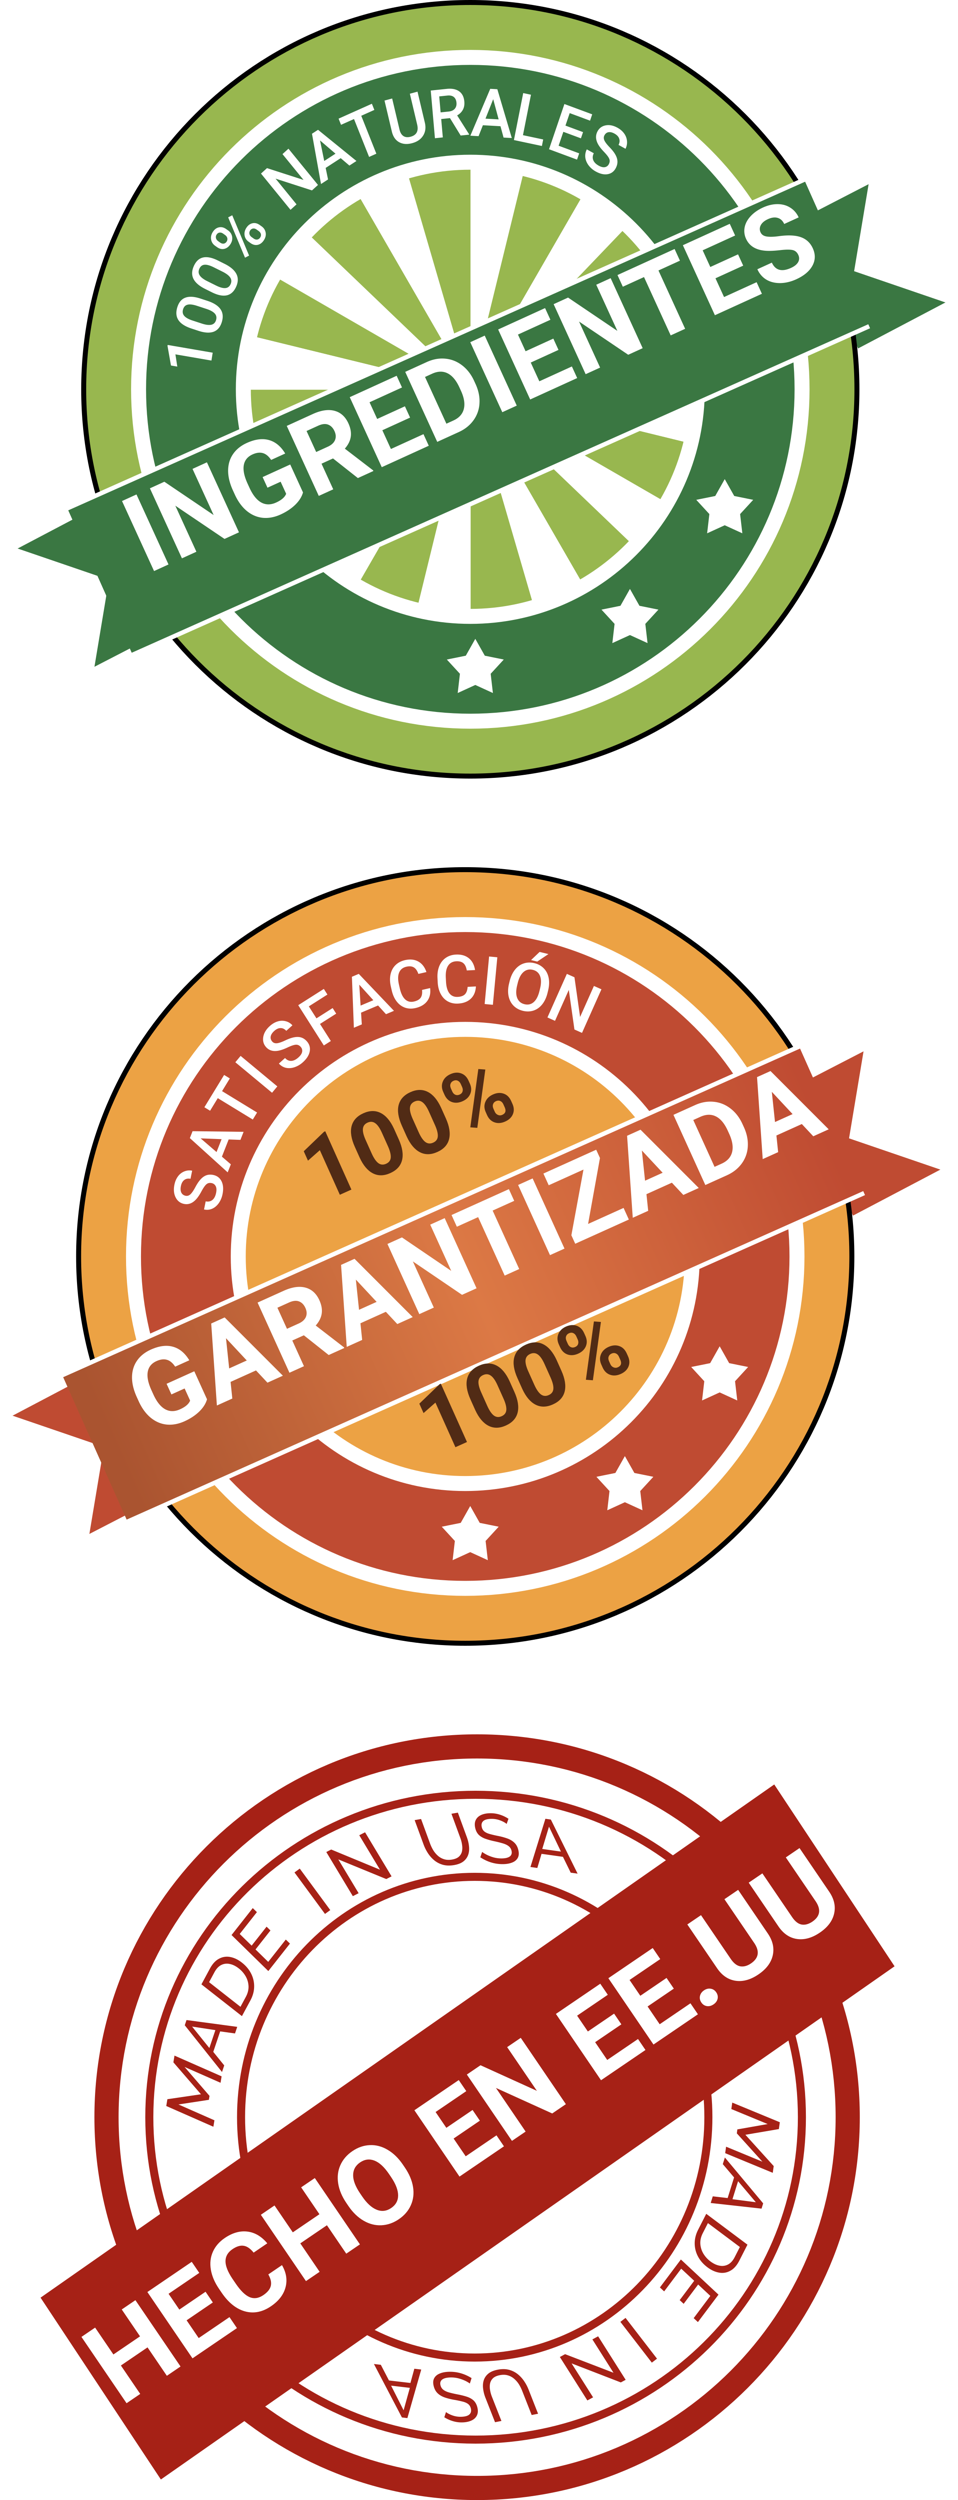 <svg xmlns="http://www.w3.org/2000/svg" width="189" height="493" fill="none" viewBox="0 0 189 493"><path fill="#3A7742" d="m156.758 43.305 15.255-7.873-2.953 17.715 18.701 6.398-18.701 9.841-12.302-26.08Z"/><path fill="#fff" fill-rule="evenodd" d="m172.66 34.545-3.045 18.273L189 59.45l-20.165 10.612-12.724-26.975 16.549-8.542Zm-15.254 8.98 11.88 25.187 17.235-9.07-18.014-6.163 2.859-17.159-13.96 7.206Z" clip-rule="evenodd"/><path fill="#3A7742" d="m33.241 124.501-15.255 7.874 2.953-17.716-18.7-6.397 18.7-9.842L33.24 124.5Z"/><path fill="#fff" fill-rule="evenodd" d="m21.165 97.744 12.724 26.975-16.55 8.542 3.046-18.272L1 108.357l20.165-10.613ZM3.478 108.165l18.015 6.163-2.86 17.158 13.96-7.206-11.88-25.186-17.235 9.071Z" clip-rule="evenodd"/><path fill="#98B74F" d="M92.786 153.042c42.126 0 76.275-34.149 76.275-76.275 0-42.125-34.149-76.275-76.275-76.275-42.125 0-76.275 34.15-76.275 76.275 0 42.126 34.15 76.275 76.275 76.275Z"/><path fill="#000" fill-rule="evenodd" d="M92.786.984c-41.854 0-75.783 33.93-75.783 75.783 0 41.854 33.93 75.783 75.783 75.783 41.854 0 75.783-33.929 75.783-75.783S134.64.984 92.786.984ZM16.02 76.767C16.019 34.37 50.389 0 92.786 0c42.398 0 76.767 34.37 76.767 76.767s-34.369 76.767-76.767 76.767c-42.397 0-76.767-34.37-76.767-76.767Z" clip-rule="evenodd"/><path fill="#fff" fill-rule="evenodd" d="M92.786 33.462c-23.916 0-43.305 19.389-43.305 43.305s19.389 43.305 43.305 43.305c23.917 0 43.305-19.389 43.305-43.305s-19.388-43.304-43.305-43.304ZM25.861 76.767c0-36.962 29.963-66.925 66.925-66.925 36.962 0 66.925 29.963 66.925 66.925 0 36.962-29.963 66.925-66.925 66.925-36.962 0-66.925-29.963-66.925-66.925Z" clip-rule="evenodd"/><path fill="#3A7742" fill-rule="evenodd" d="M92.787 30.51c-25.547 0-46.257 20.71-46.257 46.258 0 25.547 20.71 46.257 46.257 46.257 25.547 0 46.257-20.71 46.257-46.257 0-25.547-20.71-46.258-46.257-46.258ZM28.814 76.768c0-35.331 28.642-63.973 63.973-63.973s63.973 28.642 63.973 63.973-28.642 63.972-63.973 63.972-63.973-28.641-63.973-63.972Z" clip-rule="evenodd"/><path fill="#fff" d="M138.238 76.8c0 3.64-.438 7.264-1.302 10.799L92.822 76.8h45.416ZM132.152 99.508a45.436 45.436 0 0 1-6.527 8.7L92.821 76.801l39.331 22.707ZM115.558 116.162a45.48 45.48 0 0 1-10.002 4.271L92.851 76.83l22.707 39.332ZM92.85 122.246c-3.639 0-7.264-.437-10.798-1.303L92.85 76.83v45.416ZM70.113 116.132a45.38 45.38 0 0 1-8.7-6.527l31.408-32.804-22.708 39.331Z"/><path fill="#fff" d="M53.52 99.538a45.419 45.419 0 0 1-4.272-10.002L92.85 76.83 53.52 99.538Z"/><path fill="#fff" d="M47.434 76.833c0-3.639.437-7.264 1.302-10.798L92.85 76.833H47.434Z"/><path fill="#fff" d="M47.434 76.833c0-3.639.437-7.264 1.302-10.798L92.85 76.833H47.434ZM53.52 54.122a45.428 45.428 0 0 1 6.527-8.7L92.85 76.829 53.52 54.122ZM70.114 37.47a45.412 45.412 0 0 1 10.002-4.27L92.823 76.8l-22.708-39.33Z"/><path fill="#fff" d="M92.822 31.387c3.638 0 7.264.437 10.798 1.302L92.822 76.802V31.387ZM115.558 37.5a45.412 45.412 0 0 1 8.7 6.527L92.851 76.83 115.558 37.5Z"/><path fill="#fff" d="M132.153 54.094a45.426 45.426 0 0 1 4.271 10.002L92.822 76.802l39.331-22.708Z"/><path fill="#fff" d="M138.238 76.8c0 3.64-.438 7.264-1.302 10.799L92.822 76.8h45.416ZM124.28 116.135l1.875 3.325 3.741.755-2.583 2.81.438 3.793-3.471-1.589-3.471 1.589.438-3.793-2.583-2.81 3.742-.755 1.874-3.325ZM93.77 125.977l1.875 3.324 3.742.756-2.584 2.81.438 3.792-3.47-1.589-3.472 1.589.439-3.792-2.584-2.81 3.742-.756 1.874-3.324ZM142.98 94.482l1.875 3.326 3.742.755-2.584 2.81.438 3.792-3.471-1.588-3.471 1.588.439-3.792-2.584-2.81 3.743-.755 1.873-3.326Z"/><g filter="url(#a)"><path fill="#fff" d="M158.428 29.19 13.17 93.947l13.224 29.664 145.258-64.757-13.224-29.664Z"/><path fill="#3A7742" d="M158.838 29.953 13.464 94.762l12.52 28.082 145.374-64.809-12.52-28.082Z"/></g><path fill="#fff" d="m33.243 111.31-2.85 1.3-6.318-13.807 2.85-1.299 6.318 13.806ZM47.142 104.973l-2.85 1.3-9.705-6.555 4.157 9.084-2.85 1.3-6.318-13.806 2.85-1.3 9.723 6.569-4.166-9.103 2.84-1.295 6.32 13.806ZM59.777 97.104c-.233.847-.74 1.655-1.52 2.424-.785.762-1.747 1.403-2.887 1.923-1.197.546-2.367.766-3.51.661-1.139-.115-2.183-.556-3.13-1.323-.943-.77-1.727-1.823-2.353-3.157l-.43-.939c-.63-1.378-.944-2.675-.942-3.89.006-1.226.324-2.303.955-3.233.635-.938 1.541-1.676 2.719-2.213 1.64-.748 3.102-.941 4.386-.579 1.28.356 2.347 1.241 3.201 2.655l-2.774 1.265c-.488-.733-1.035-1.183-1.64-1.35-.598-.17-1.277-.082-2.037.264-.97.442-1.54 1.142-1.715 2.1-.174.958.064 2.156.715 3.594l.403.882c.663 1.447 1.439 2.415 2.328 2.904.89.488 1.867.49 2.93.005 1.07-.488 1.73-1.064 1.978-1.727l-1.09-2.38-2.593 1.182-.96-2.095 5.444-2.482 2.522 5.51ZM65.7 90.403l-2.27 1.036 2.313 5.054-2.85 1.299-6.318-13.806 5.14-2.344c1.633-.745 3.06-.956 4.28-.633 1.219.323 2.132 1.148 2.74 2.475.43.942.585 1.823.463 2.643-.12.81-.508 1.592-1.167 2.343l5.574 4.278.061.132-3.059 1.395-4.906-3.872Zm-3.324-1.269 2.299-1.048c.715-.326 1.187-.759 1.415-1.298.225-.546.191-1.138-.101-1.777-.298-.65-.72-1.078-1.264-1.28-.538-.206-1.19-.134-1.956.216l-2.29 1.044 1.897 4.143ZM80.903 82.349l-5.472 2.495 1.692 3.698 6.422-2.928 1.046 2.285-9.272 4.228-6.318-13.807 9.253-4.218 1.054 2.304-6.403 2.92 1.506 3.29 5.472-2.495 1.02 2.228ZM86.263 87.137 79.945 73.33l4.256-1.94c1.216-.555 2.428-.776 3.636-.662 1.212.105 2.318.54 3.32 1.306.997.76 1.79 1.782 2.377 3.065l.291.635c.587 1.284.844 2.546.769 3.787a6.192 6.192 0 0 1-1.17 3.341c-.71.99-1.67 1.763-2.876 2.32l-4.285 1.954ZM83.85 74.335l4.217 9.217 1.378-.628c1.115-.508 1.8-1.26 2.056-2.256.257-.995.082-2.172-.525-3.53l-.334-.73c-.642-1.404-1.42-2.333-2.332-2.788-.915-.462-1.934-.437-3.055.074l-1.405.641ZM101.948 79.986l-2.85 1.3-6.319-13.807 2.85-1.3 6.319 13.807ZM110.182 69l-5.472 2.495 1.693 3.698 6.422-2.928 1.045 2.285-9.272 4.227-6.318-13.806 9.253-4.219 1.055 2.304-6.403 2.92 1.505 3.29 5.472-2.495 1.02 2.229ZM126.79 68.66l-2.85 1.299-9.705-6.555 4.157 9.084-2.85 1.3-6.318-13.807 2.85-1.3 9.724 6.57-4.166-9.103 2.84-1.295 6.318 13.806ZM134.143 51.405l-4.237 1.932 5.263 11.502-2.85 1.3-5.263-11.503-4.18 1.906-1.055-2.304 11.267-5.137 1.055 2.304ZM146.624 52.384l-5.472 2.495 1.693 3.698 6.422-2.928 1.046 2.286-9.272 4.227-6.319-13.806 9.253-4.219 1.055 2.304-6.403 2.92 1.506 3.29 5.472-2.495 1.019 2.228ZM157.499 50.28c-.245-.538-.624-.862-1.134-.973-.513-.117-1.336-.11-2.468.025-1.136.128-2.063.169-2.781.122-1.958-.131-3.266-.914-3.922-2.349a3.657 3.657 0 0 1-.285-2.277c.156-.782.551-1.516 1.186-2.202.641-.69 1.452-1.259 2.434-1.706.988-.45 1.951-.672 2.888-.664.935.002 1.764.231 2.486.69.729.454 1.282 1.095 1.661 1.924l-2.85 1.299c-.289-.632-.713-1.031-1.271-1.197-.561-.172-1.202-.093-1.924.236-.697.317-1.171.713-1.421 1.186-.253.467-.27.94-.05 1.421.205.449.602.723 1.191.82.595.096 1.393.076 2.395-.06 1.844-.252 3.302-.187 4.372.196 1.071.383 1.852 1.111 2.344 2.186.547 1.195.524 2.34-.069 3.436-.597 1.09-1.661 1.983-3.194 2.682-1.064.485-2.121.734-3.171.747-1.054.006-1.966-.223-2.738-.689-.766-.468-1.353-1.148-1.76-2.04l2.859-1.303c.697 1.523 1.958 1.87 3.782 1.038.678-.31 1.144-.686 1.4-1.131.253-.452.266-.924.04-1.417ZM41.962 69.549l-.25 1.55-7.106-1.222.372 2.414-1.247-.214-.682-3.857.032-.198 8.881 1.526ZM40.933 59.33c1.23.402 2.085.95 2.565 1.642.477.688.566 1.528.267 2.52-.294.975-.82 1.61-1.576 1.908-.76.291-1.739.248-2.937-.13l-1.481-.486c-1.23-.403-2.08-.946-2.55-1.631-.467-.69-.551-1.532-.25-2.527.297-.988.818-1.626 1.564-1.913.746-.291 1.718-.248 2.917.131l1.48.485Zm-2.053.982c-.803-.263-1.425-.34-1.867-.23-.446.108-.745.414-.897.919-.148.491-.079.911.208 1.26.283.346.798.65 1.547.908l1.939.635c.799.261 1.43.338 1.893.231.462-.107.77-.413.922-.917.145-.483.073-.9-.218-1.25-.294-.35-.825-.658-1.593-.923l-1.934-.633ZM44.32 52.032c1.164.579 1.938 1.247 2.321 2.004.382.75.359 1.596-.068 2.535-.42.924-1.023 1.478-1.81 1.662-.79.178-1.753-.008-2.889-.559l-1.401-.697c-1.164-.578-1.933-1.242-2.307-1.99-.372-.75-.344-1.598.084-2.541.425-.936 1.025-1.491 1.8-1.667.777-.18 1.733.005 2.87.556l1.4.697Zm-2.16.674c-.76-.378-1.365-.545-1.817-.5-.456.042-.792.301-1.009.779-.211.466-.198.892.04 1.28.234.384.704.76 1.41 1.126l1.835.912c.756.376 1.37.545 1.842.506.472-.038.817-.297 1.034-.774.208-.458.19-.881-.05-1.27-.246-.391-.73-.774-1.456-1.149l-1.829-.91ZM42.455 48.477c-.448-.319-.716-.732-.804-1.24-.092-.51.022-1.013.342-1.509.325-.502.729-.802 1.212-.898.482-.102.956.012 1.42.343l.368.26c.444.317.71.729.799 1.237.09.504-.024 1.004-.344 1.5-.313.484-.71.786-1.193.904-.483.112-.963-.002-1.438-.34l-.362-.257Zm.983-.636c.235.166.469.233.703.2.233-.038.422-.17.568-.396a.872.872 0 0 0 .134-.691c-.058-.24-.21-.449-.458-.625l-.372-.264c-.234-.167-.47-.232-.706-.196-.234.032-.424.162-.57.388a.861.861 0 0 0-.127.703c.06.237.21.441.452.613l.376.268Zm5.622-.167c-.455-.324-.723-.742-.803-1.255-.08-.512.036-1.011.35-1.496.315-.488.713-.786 1.194-.895.483-.112.964.003 1.443.343l.362.257c.44.314.709.725.802 1.231.093.501-.023 1.003-.347 1.506-.325.502-.727.808-1.209.916-.482.103-.955-.012-1.42-.343l-.372-.264Zm.988-.633c.23.164.466.23.706.196.239-.04.43-.171.574-.394.148-.23.194-.459.139-.687-.057-.234-.213-.442-.468-.623l-.382-.272c-.237-.169-.473-.234-.706-.195a.81.81 0 0 0-.561.386.893.893 0 0 0-.137.696c.054.238.207.446.458.625l.377.268Zm-.907 3.363-.802.412-3.323-7.951.801-.413 3.324 7.952ZM62.734 36.473l-1.187 1.074-7.177-2.317 4.132 5.071-1.187 1.074-5.825-7.148 1.188-1.074 7.203 2.328-4.149-5.092 1.178-1.065 5.825 7.149ZM67.217 31.186l-2.969 1.928.468 2.273-1.385.9-1.78-9.914 1.195-.776 7.576 6.15-1.39.902-1.715-1.463Zm-3.25.56 2.221-1.443-3.05-2.611.829 4.053ZM73.853 21.677l-2.583 1.155 2.977 7.476-1.428.638-2.977-7.476-2.56 1.145-.485-1.218 6.571-2.938.485 1.218ZM82.37 18.076l1.448 6.117c.23.973.116 1.824-.344 2.554-.456.725-1.177 1.22-2.162 1.485-.997.268-1.855.203-2.574-.197-.719-.403-1.196-1.102-1.432-2.095l-1.447-6.111 1.508-.406 1.45 6.123c.145.612.403 1.04.775 1.283.372.243.845.288 1.42.133 1.164-.314 1.594-1.116 1.288-2.407l-1.439-6.073 1.508-.406ZM88.775 23.292l-1.732.181.318 3.623-1.554.163-.825-9.404 3.144-.328c1.032-.108 1.85.052 2.453.48.603.428.945 1.103 1.026 2.024.055.629-.044 1.171-.297 1.628-.25.452-.622.819-1.118 1.1l2.352 3.712.007.084-1.664.173-2.11-3.436Zm-1.847-1.13 1.596-.167c.524-.054.922-.235 1.192-.541.27-.311.384-.707.342-1.19-.044-.503-.216-.879-.514-1.126-.294-.247-.712-.347-1.253-.299l-1.64.171.277 3.152ZM98.738 24.89l-3.471-.195-.852 2.157-1.618-.09 3.922-9.248 1.397.078 2.854 9.626-1.624-.09-.608-2.239Zm-2.959-1.492 2.597.145-1.075-3.988-1.522 3.843ZM103.173 26.656l3.99.846-.254 1.286-5.518-1.17 1.832-9.265 1.527.324-1.577 7.98ZM114.61 27.279l-3.47-1.286-.934 2.743 4.057 1.504-.421 1.237-5.525-2.048 3.034-8.916 5.484 2.033-.425 1.249-4.016-1.489-.838 2.462 3.471 1.286-.417 1.225ZM120.127 32.348c.186-.368.206-.72.06-1.055-.143-.334-.482-.78-1.017-1.337-.536-.557-.93-1.064-1.181-1.522-.48-.88-.525-1.704-.136-2.474.341-.674.881-1.086 1.62-1.235.743-.148 1.529.009 2.36.47.551.305.988.685 1.311 1.139.324.454.508.948.553 1.483a2.769 2.769 0 0 1-.295 1.521l-1.371-.76c.221-.436.263-.85.126-1.24-.132-.392-.439-.721-.921-.989-.45-.249-.851-.341-1.204-.277-.349.066-.616.281-.8.645-.155.307-.15.638.014.994.165.351.507.796 1.025 1.333.52.534.903 1.028 1.151 1.484.25.453.38.888.392 1.306.013.415-.088.837-.305 1.266-.352.697-.887 1.112-1.604 1.244-.711.13-1.5-.044-2.367-.525a4.448 4.448 0 0 1-1.414-1.211c-.365-.492-.581-1.009-.65-1.552a2.748 2.748 0 0 1 .299-1.6l1.377.763c-.241.475-.278.926-.112 1.351.166.425.526.792 1.081 1.1.479.265.889.362 1.231.292.348-.072.606-.277.777-.614Z"/><g clip-path="url(#b)"><path fill="#A62116" fill-rule="evenodd" d="M94.126 346.768c-39.064 0-70.731 31.668-70.731 70.732s31.668 70.732 70.731 70.732c39.064 0 70.732-31.668 70.732-70.732s-31.668-70.732-70.732-70.732Zm-75.5 70.732c0-41.697 33.803-75.5 75.5-75.5 41.698 0 75.5 33.803 75.5 75.5 0 41.698-33.802 75.5-75.5 75.5-41.697 0-75.5-33.802-75.5-75.5Z" clip-rule="evenodd"/><path fill="#A62116" fill-rule="evenodd" d="M93.655 370.898c-24.98 0-45.303 20.823-45.303 46.602 0 25.779 20.323 46.602 45.303 46.602 24.98 0 45.304-20.823 45.304-46.602 0-25.779-20.324-46.602-45.304-46.602ZM46.762 417.5c0-26.615 20.995-48.191 46.893-48.191 25.899 0 46.893 21.576 46.893 48.191 0 26.615-20.994 48.192-46.893 48.192-25.898 0-46.893-21.577-46.893-48.192Z" clip-rule="evenodd"/><path fill="#A62116" fill-rule="evenodd" d="M93.832 354.716c-35.132 0-63.58 28.128-63.58 62.785 0 34.656 28.448 62.784 63.58 62.784s63.578-28.128 63.578-62.784c0-34.657-28.446-62.785-63.578-62.785Zm-65.169 62.785c0-35.553 29.177-64.374 65.169-64.374 35.991 0 65.168 28.821 65.168 64.374 0 35.552-29.177 64.373-65.168 64.373-35.992 0-65.169-28.821-65.169-64.373Z" clip-rule="evenodd"/><path fill="#A62116" d="M152.747 351.886 8 453.086l23.737 35.858 144.748-101.2-23.738-35.858Z"/><path fill="#fff" d="m35.614 466.662-2.695 1.834-3.814-5.605-5.255 3.575 3.814 5.606-2.695 1.834-8.9-13.08 2.696-1.834 3.606 5.3 5.255-3.575-3.606-5.3 2.695-1.834 8.9 13.079ZM41.99 454.032l-5.175 3.521 2.384 3.503 6.072-4.132 1.474 2.165-8.768 5.966-8.9-13.08 8.75-5.953 1.485 2.183-6.055 4.119 2.122 3.118 5.174-3.521 1.436 2.111ZM55.629 446.67c.856 1.476 1.088 2.939.698 4.387-.384 1.444-1.342 2.688-2.876 3.731-1.676 1.141-3.38 1.477-5.11 1.007-1.729-.48-3.263-1.705-4.604-3.675l-.544-.8c-.856-1.257-1.388-2.516-1.597-3.776-.209-1.26-.076-2.423.398-3.491.476-1.077 1.26-1.986 2.35-2.728 1.508-1.027 3-1.45 4.471-1.269 1.473.181 2.778.953 3.916 2.317l-2.695 1.833c-.64-.799-1.293-1.249-1.956-1.349-.663-.111-1.407.115-2.233.678-.898.611-1.352 1.393-1.361 2.345-.007.943.444 2.095 1.352 3.456l.673.988c.961 1.414 1.877 2.302 2.746 2.666.876.359 1.775.225 2.697-.403.832-.566 1.324-1.177 1.474-1.831.153-.664-.012-1.415-.494-2.252l2.695-1.834ZM71.008 442.579l-2.695 1.834-3.814-5.606-5.255 3.576 3.814 5.606-2.695 1.833-8.9-13.079 2.695-1.834 3.607 5.3 5.255-3.576-3.607-5.3 2.695-1.833 8.9 13.079ZM79.866 427.418c.877 1.287 1.417 2.571 1.622 3.851.205 1.28.062 2.473-.43 3.578-.486 1.102-1.277 2.026-2.373 2.771-1.084.738-2.228 1.135-3.433 1.193-1.205.058-2.37-.237-3.492-.883-1.128-.652-2.122-1.605-2.984-2.859l-.44-.647c-.876-1.287-1.416-2.576-1.619-3.866-.201-1.3-.057-2.498.433-3.593.492-1.106 1.283-2.03 2.373-2.771 1.09-.742 2.236-1.137 3.44-1.184 1.204-.058 2.372.248 3.501.916 1.131.658 2.133 1.628 3.005 2.91l.397.584Zm-3.134 1.265c-.933-1.371-1.888-2.246-2.864-2.625-.976-.378-1.919-.258-2.83.361-.903.616-1.36 1.444-1.371 2.485-.014 1.035.438 2.234 1.357 3.597l.434.638c.909 1.336 1.86 2.205 2.852 2.607.992.402 1.95.29 2.871-.338.905-.615 1.36-1.441 1.363-2.478 0-1.042-.459-2.246-1.378-3.609l-.434-.638ZM94.667 418.188l-5.175 3.521 2.384 3.503 6.073-4.132 1.473 2.165-8.768 5.966-8.9-13.079 8.75-5.954 1.486 2.183-6.055 4.12 2.12 3.117 5.175-3.521 1.437 2.111ZM111.639 414.932l-2.695 1.834-11.102-5.036 5.856 8.606-2.695 1.834-8.9-13.08 2.695-1.834 11.123 5.048-5.868-8.623 2.686-1.828 8.9 13.079ZM122.586 399.191l-5.174 3.52 2.384 3.504 6.073-4.132 1.473 2.165-8.768 5.966-8.9-13.08 8.75-5.954 1.485 2.183-6.054 4.12 2.121 3.117 5.174-3.52 1.436 2.111ZM132.935 392.149l-5.174 3.521 2.384 3.503 6.072-4.132 1.473 2.165-8.767 5.966-8.9-13.08 8.75-5.953 1.485 2.183-6.055 4.12 2.121 3.117 5.175-3.521 1.436 2.111ZM138.367 394.879c-.281-.413-.371-.842-.271-1.287.106-.449.369-.816.788-1.101.425-.29.863-.399 1.314-.329.457.066.826.305 1.107.718.277.408.365.834.265 1.279-.104.439-.372.805-.803 1.098-.425.29-.861.402-1.308.338-.451-.07-.815-.309-1.092-.716ZM145.625 372.672l5.862 8.615c.974 1.431 1.295 2.869.963 4.312-.326 1.44-1.265 2.687-2.816 3.743-1.527 1.039-3.015 1.46-4.463 1.263-1.448-.198-2.663-.997-3.642-2.398l-5.929-8.714 2.695-1.833 5.874 8.633c.582.856 1.212 1.343 1.888 1.461.678.108 1.38-.084 2.104-.577 1.515-1.031 1.743-2.351.683-3.961l-5.923-8.704 2.704-1.84ZM157.734 364.432l5.862 8.615c.974 1.431 1.295 2.869.963 4.313-.326 1.439-1.264 2.687-2.815 3.742-1.527 1.039-3.015 1.46-4.464 1.263-1.448-.197-2.662-.996-3.642-2.398l-5.929-8.713 2.695-1.834 5.874 8.633c.583.856 1.212 1.344 1.888 1.462.679.108 1.38-.085 2.105-.578 1.515-1.031 1.742-2.351.682-3.96l-5.923-8.705 2.704-1.84Z"/><path fill="#A62116" d="m43.512 410.715-7.097-3.123 4.921 5.707-.127.776-6 .915 7.096 3.124-.207 1.27-9.297-4.091.22-1.341 6.627-.972-5.442-6.299.217-1.327 9.296 4.091-.207 1.27ZM36.451 399.372l.347-1.03 10.004 1.344-.439 1.302-2.926-.407-1.361 4.04 2.163 2.671-.438 1.301-7.35-9.221Zm6.04.96-4.595-.702 3.407 4.227 1.187-3.525ZM47.73 397.573l-7.992-6.269 1.67-3.097c.517-.957 1.127-1.613 1.831-1.969a3.256 3.256 0 0 1 2.222-.318c.772.152 1.526.517 2.261 1.094.81.635 1.42 1.365 1.831 2.188a5.49 5.49 0 0 1 .588 2.593c-.019.906-.265 1.799-.74 2.68l-1.671 3.098Zm-.626-9.414c-.6-.471-1.2-.763-1.802-.876a2.48 2.48 0 0 0-1.669.214c-.516.264-.957.736-1.324 1.416l-1.06 1.964 6.192 4.856 1.059-1.964c.37-.688.548-1.373.532-2.055a4.304 4.304 0 0 0-.538-1.945 5.328 5.328 0 0 0-1.39-1.61ZM56.385 382.467l.817.8-4.265 5.418-7.258-7.105 4.186-5.316.817.8-3.389 4.305 2.352 2.302 2.946-3.743.767.75-2.947 3.743 2.505 2.452 3.469-4.406ZM64.115 377.418l-6.018-8.182 1.041-.757 6.018 8.181-1.04.758ZM66.744 366.66l4.01 6.669-1.146.586-5.234-8.704.968-.495 9.62 3.978-4.085-6.792 1.146-.586 5.228 8.692-1.045.534-9.462-3.882ZM89.595 367.783c-.799.138-1.518.124-2.159-.041a4.689 4.689 0 0 1-1.704-.848 6.174 6.174 0 0 1-1.286-1.421 8.395 8.395 0 0 1-.875-1.734l-1.768-4.821 1.269-.22 1.768 4.822c.17.466.385.914.643 1.346.264.421.573.786.926 1.096.354.311.761.535 1.222.675.46.139.978.159 1.551.06.583-.101 1.029-.287 1.339-.56.306-.281.508-.616.606-1.004.094-.397.108-.824.04-1.279a6.223 6.223 0 0 0-.337-1.369l-1.767-4.822 1.269-.22 1.767 4.822c.237.645.382 1.272.435 1.882.06.599 0 1.147-.177 1.644a2.815 2.815 0 0 1-.94 1.277c-.444.343-1.051.581-1.822.715ZM99.957 359.673c-.3-.258-.725-.49-1.272-.698a4.673 4.673 0 0 0-1.737-.303c-.781.008-1.324.157-1.626.449-.303.291-.394.687-.273 1.187.085.353.247.63.487.832.24.202.57.366.993.492.432.125.97.255 1.614.387a12.51 12.51 0 0 1 1.962.524c.566.208 1.031.491 1.395.85.361.349.613.821.757 1.414.151.631.115 1.151-.111 1.563-.226.411-.597.717-1.113.917-.506.201-1.107.304-1.803.312-1.583.016-3.073-.434-4.47-1.349l.36-1.063c.26.202.59.403.992.603.412.201.863.368 1.355.502a5.985 5.985 0 0 0 1.52.18c.725-.008 1.257-.139 1.597-.393.338-.264.448-.641.329-1.133a1.546 1.546 0 0 0-.557-.886c-.273-.22-.647-.402-1.121-.546a21.29 21.29 0 0 0-1.71-.429 14.505 14.505 0 0 1-1.862-.524c-.516-.2-.933-.46-1.25-.782-.306-.322-.522-.743-.648-1.262-.152-.631-.123-1.165.087-1.604.21-.439.564-.773 1.063-1.001.5-.228 1.098-.346 1.794-.353a5.909 5.909 0 0 1 1.919.287 6.89 6.89 0 0 1 1.685.805l-.356 1.022ZM107.598 358.654l1.077.152 5.278 10.666-1.36-.191-1.533-3.123-4.221-.593-.833 2.79-1.36-.191 2.952-9.51Zm3.064 6.469-2.354-4.915-1.329 4.398 3.683.517ZM143.246 423.318l7.167 2.96-5.051-5.593.109-.779 5.978-1.052-7.166-2.96.178-1.275 9.388 3.877-.188 1.346-6.604 1.124 5.585 6.172-.186 1.332-9.388-3.877.178-1.275ZM150.565 434.495l-.323 1.038-10.032-1.114.409-1.312 2.935.34 1.268-4.07-2.225-2.621.409-1.311 7.559 9.05Zm-6.059-.821 4.609.597-3.503-4.148-1.106 3.551ZM139.331 436.553l8.134 6.083-1.599 3.135c-.494.969-1.089 1.639-1.785 2.01a3.245 3.245 0 0 1-2.214.369c-.775-.134-1.537-.481-2.286-1.041-.824-.617-1.451-1.332-1.88-2.146a5.48 5.48 0 0 1-.647-2.579c-.003-.905.224-1.804.678-2.696l1.599-3.135Zm.842 9.396c.611.457 1.218.736 1.822.835a2.473 2.473 0 0 0 1.663-.252c.51-.276.94-.758 1.291-1.446l1.014-1.988-6.3-4.713-1.014 1.988c-.355.697-.517 1.386-.485 2.067.04.687.234 1.331.582 1.932a5.325 5.325 0 0 0 1.427 1.577ZM131.026 451.855l-.836-.782 4.139-5.514 7.42 6.936-4.062 5.411-.836-.781 3.289-4.382-2.404-2.247-2.859 3.81-.784-.733 2.86-3.81-2.56-2.393-3.367 4.485ZM123.413 457.078l6.205 8.041-1.023.782-6.205-8.041 1.023-.782ZM121.032 467.894l-4.163-6.575 1.133-.612 5.433 8.581-.956.517-9.709-3.755 4.239 6.695-1.132.613-5.426-8.57 1.032-.557 9.549 3.663ZM98.162 467.297c.795-.156 1.514-.159 2.158-.008a4.675 4.675 0 0 1 1.724.808c.506.389.945.852 1.318 1.391.373.538.678 1.109.915 1.713l1.878 4.78-1.264.248-1.878-4.78a7.906 7.906 0 0 0-.673-1.33 4.933 4.933 0 0 0-.952-1.075 3.253 3.253 0 0 0-1.237-.646c-.463-.129-.98-.137-1.552-.025-.58.114-1.022.311-1.325.59-.3.289-.495.628-.583 1.019a3.374 3.374 0 0 0-.012 1.278c.068.456.191.91.369 1.362l1.878 4.78-1.263.249-1.878-4.78a7.337 7.337 0 0 1-.478-1.871c-.074-.598-.027-1.147.138-1.648.166-.502.47-.934.912-1.298.436-.354 1.037-.606 1.805-.757ZM87.988 475.644c.307.25.736.473 1.288.669a4.722 4.722 0 0 0 1.743.263c.782-.026 1.32-.188 1.616-.486.296-.299.378-.696.246-1.194-.093-.35-.262-.624-.507-.82-.244-.197-.579-.353-1.004-.469a21.22 21.22 0 0 0-1.622-.351 12.493 12.493 0 0 1-1.973-.478c-.571-.195-1.043-.468-1.414-.818-.37-.341-.633-.806-.79-1.396-.166-.627-.141-1.149.075-1.565.217-.416.58-.731 1.091-.943.502-.212 1.1-.329 1.796-.352 1.582-.053 3.082.362 4.5 1.245l-.336 1.071a5.903 5.903 0 0 0-1.005-.58 7.758 7.758 0 0 0-1.366-.471 6.002 6.002 0 0 0-1.524-.145c-.724.025-1.254.168-1.588.43-.332.271-.433.651-.303 1.14.098.368.29.659.578.873.278.214.656.387 1.134.52.477.133 1.05.263 1.718.39.73.143 1.355.303 1.874.481.52.188.943.439 1.267.753.314.315.54.731.677 1.247.167.627.15 1.162-.05 1.606-.199.443-.546.785-1.04 1.024-.494.24-1.089.371-1.785.395a5.927 5.927 0 0 1-1.925-.243 6.903 6.903 0 0 1-1.703-.766l.332-1.03ZM80.372 476.837l-1.08-.127-5.522-10.542 1.364.16 1.605 3.087 4.234.496.768-2.809 1.364.16-2.733 9.575Zm-3.211-6.397 2.466 4.86 1.228-4.427-3.694-.433Z"/></g><path fill="#BF4B32" d="m155.758 214.305 15.255-7.873-2.952 17.715 18.7 6.397-18.7 9.842-12.303-26.081Z"/><path fill="#fff" fill-rule="evenodd" d="m171.66 205.543-3.046 18.273L188 230.447l-20.165 10.613-12.725-26.975 16.55-8.542Zm-15.254 8.981 11.88 25.186 17.235-9.07-18.015-6.163 2.86-17.159-13.96 7.206Z" clip-rule="evenodd"/><path fill="#BF4B32" d="m32.242 295.501-15.256 7.874 2.953-17.715-18.7-6.397 18.7-9.843 12.303 26.081Z"/><path fill="#fff" fill-rule="evenodd" d="m20.165 268.744 12.724 26.976-16.55 8.542 3.046-18.273L0 279.358l20.165-10.614ZM2.478 279.166l18.015 6.162-2.86 17.159 13.96-7.206-11.88-25.187-17.235 9.072Z" clip-rule="evenodd"/><path fill="#ECA244" d="M91.784 324.043c42.126 0 76.276-34.149 76.276-76.275 0-42.126-34.15-76.276-76.276-76.276s-76.276 34.15-76.276 76.276 34.15 76.275 76.276 76.275Z"/><path fill="#000" fill-rule="evenodd" d="M91.784 171.984c-41.854 0-75.783 33.93-75.783 75.784 0 41.854 33.93 75.783 75.783 75.783 41.854 0 75.784-33.929 75.784-75.783s-33.93-75.784-75.784-75.784Zm-76.767 75.784c0-42.398 34.37-76.768 76.767-76.768 42.398 0 76.768 34.37 76.768 76.768 0 42.397-34.37 76.767-76.768 76.767-42.397 0-76.767-34.37-76.767-76.767Z" clip-rule="evenodd"/><path fill="#fff" fill-rule="evenodd" d="M91.784 204.463c-23.916 0-43.304 19.388-43.304 43.304 0 23.917 19.388 43.305 43.304 43.305 23.917 0 43.305-19.388 43.305-43.305 0-23.916-19.388-43.304-43.305-43.304ZM24.86 247.767c0-36.962 29.963-66.925 66.925-66.925 36.962 0 66.926 29.963 66.926 66.925 0 36.962-29.964 66.926-66.926 66.926S24.86 284.729 24.86 247.767Z" clip-rule="evenodd"/><path fill="#BF4B32" fill-rule="evenodd" d="M91.784 201.51c-25.547 0-46.257 20.711-46.257 46.258 0 25.547 20.71 46.257 46.257 46.257 25.548 0 46.258-20.71 46.258-46.257 0-25.547-20.71-46.258-46.258-46.258Zm-63.973 46.258c0-35.331 28.642-63.973 63.973-63.973 35.332 0 63.973 28.642 63.973 63.973s-28.641 63.973-63.973 63.973c-35.33 0-63.973-28.642-63.973-63.973Z" clip-rule="evenodd"/><path fill="#fff" d="m123.279 287.137 1.875 3.325 3.742.755-2.583 2.81.438 3.792-3.472-1.589-3.47 1.589.438-3.792-2.583-2.81 3.741-.755 1.874-3.325ZM92.77 296.979l1.874 3.325 3.742.755-2.584 2.81.438 3.792-3.47-1.589-3.472 1.589.439-3.792-2.584-2.81 3.742-.755 1.875-3.325ZM141.98 265.482l1.874 3.326 3.741.755-2.583 2.81.438 3.792-3.47-1.589-3.472 1.589.438-3.792-2.583-2.81 3.742-.755 1.875-3.326Z"/><g filter="url(#c)"><path fill="#fff" d="M157.427 200.19 12.169 264.947l13.225 29.665 145.258-64.758-13.225-29.664Z"/><path fill="url(#d)" d="M157.838 200.955 12.464 265.764l12.52 28.082 145.374-64.809-12.52-28.082Z"/></g><path fill="#fff" d="M40.84 275.931c-.235.847-.746 1.654-1.532 2.42-.788.761-1.755 1.399-2.9 1.916-1.2.542-2.375.758-3.52.649-1.142-.118-2.187-.563-3.135-1.334-.941-.774-1.724-1.83-2.347-3.167l-.427-.941c-.628-1.381-.939-2.68-.932-3.897.01-1.226.332-2.303.968-3.231.639-.938 1.55-1.673 2.732-2.207 1.647-.743 3.114-.931 4.399-.564 1.282.36 2.35 1.249 3.2 2.667l-2.785 1.257c-.487-.735-1.033-1.187-1.639-1.356-.6-.173-1.28-.087-2.043.257-.973.439-1.549 1.138-1.726 2.096-.178.958.057 2.158.704 3.599l.402.884c.66 1.451 1.434 2.422 2.324 2.914.89.491 1.87.496 2.938.014 1.074-.485 1.737-1.058 1.987-1.721l-1.084-2.386-2.604 1.175-.954-2.1 5.465-2.466 2.51 5.522ZM50.507 270.241l-5.017 2.263.342 3.282-3.043 1.373-1.119-16.17 2.652-1.197 11.487 11.492-3.043 1.373-2.26-2.416Zm-5.294-.395 3.472-1.566-4.1-4.392.628 5.958ZM59.945 263.314l-2.28 1.028 2.302 5.066-2.861 1.291-6.289-13.838 5.16-2.328c1.64-.74 3.072-.947 4.293-.62 1.221.327 2.134 1.156 2.74 2.487.428.944.58 1.826.455 2.646-.122.811-.515 1.591-1.178 2.341l5.574 4.299.06.133-3.07 1.386-4.906-3.891Zm-3.33-1.281 2.309-1.041c.718-.325 1.193-.756 1.423-1.295.227-.546.195-1.138-.096-1.778-.296-.653-.717-1.081-1.262-1.286-.539-.207-1.193-.137-1.962.21l-2.299 1.037 1.888 4.153ZM76.126 258.681l-5.017 2.264.342 3.282-3.043 1.372-1.119-16.17 2.652-1.196 11.486 11.492-3.042 1.373-2.26-2.417Zm-5.294-.394 3.472-1.566-4.1-4.393.628 5.959ZM94.018 254.044l-2.862 1.291-9.708-6.591 4.138 9.105-2.861 1.291-6.289-13.838 2.862-1.291 9.726 6.606-4.147-9.124 2.852-1.286 6.289 13.837ZM101.445 236.801l-4.254 1.919 5.239 11.529-2.861 1.291-5.24-11.529-4.196 1.894-1.05-2.309 11.313-5.104 1.049 2.309ZM111.367 246.216l-2.861 1.291-6.289-13.837 2.862-1.291 6.288 13.837ZM116.02 241.357l7.001-3.159 1.041 2.29-10.577 4.773-.761-1.673 2.389-12.954-6.858 3.094-1.049-2.309 10.415-4.7.743 1.635-2.344 13.003ZM132.552 233.222l-5.016 2.263.341 3.282-3.042 1.373-1.119-16.171 2.651-1.196 11.487 11.492-3.043 1.373-2.259-2.416Zm-5.293-.395 3.471-1.566-4.099-4.392.628 5.958ZM139.151 233.68l-6.288-13.838 4.273-1.928c1.221-.551 2.436-.767 3.647-.649 1.214.109 2.322.548 3.323 1.318.998.764 1.79 1.788 2.374 3.075l.29.636c.584 1.287.837 2.551.758 3.793a6.196 6.196 0 0 1-1.184 3.34c-.716.987-1.679 1.758-2.891 2.312l-4.302 1.941Zm-2.377-12.819 4.198 9.237 1.383-.624c1.119-.504 1.809-1.255 2.069-2.25.26-.996.088-2.174-.515-3.536l-.333-.732c-.639-1.406-1.415-2.339-2.328-2.797-.916-.465-1.937-.443-3.063.065l-1.411.637ZM158.191 221.654l-5.017 2.263.341 3.282-3.042 1.373-1.119-16.171 2.652-1.196 11.486 11.492-3.042 1.373-2.259-2.416Zm-5.294-.395 3.471-1.566-4.099-4.392.628 5.958Z"/><path fill="#512B15" d="m69.327 234.58-2.281 1.023-3.944-8.792-2.344 2.066-.832-1.855 3.995-3.839.245-.11 5.161 11.507Zm9.345-9.898c.712 1.589.929 2.952.649 4.089-.28 1.137-1.055 1.989-2.323 2.558-1.252.562-2.395.578-3.428.049-1.034-.528-1.904-1.559-2.611-3.094l-.95-2.116c-.72-1.604-.934-2.971-.644-4.1.296-1.131 1.07-1.978 2.322-2.539 1.252-.562 2.395-.578 3.428-.049 1.032.523 1.9 1.552 2.608 3.086l.949 2.116Zm-3.322-1.298c-.427-.952-.869-1.585-1.325-1.898-.455-.321-.958-.358-1.51-.11-.537.24-.84.626-.912 1.158-.069.524.086 1.228.465 2.114l1.253 2.794c.42.937.859 1.578 1.317 1.922.46.337.972.379 1.536.126.558-.25.862-.649.913-1.196.051-.548-.12-1.274-.512-2.178l-1.225-2.732Zm12.603-2.865c.713 1.589.93 2.952.65 4.089-.28 1.137-1.054 1.99-2.323 2.558-1.252.562-2.395.579-3.428.05-1.034-.529-1.904-1.561-2.612-3.096l-.948-2.115c-.72-1.605-.936-2.971-.645-4.1.295-1.131 1.07-1.977 2.322-2.539s2.395-.578 3.428-.05c1.032.524 1.9 1.553 2.608 3.088l.948 2.115Zm-3.321-1.298c-.428-.952-.869-1.585-1.326-1.898-.454-.321-.957-.358-1.51-.11-.536.24-.84.626-.911 1.158-.069.523.086 1.228.464 2.114l1.254 2.794c.42.937.859 1.577 1.316 1.922.461.336.973.378 1.536.126.558-.25.863-.649.914-1.197.052-.547-.12-1.273-.513-2.178l-1.224-2.731Zm2.805-3.912c-.316-.705-.343-1.379-.081-2.021.259-.647.76-1.137 1.501-1.47.753-.338 1.456-.391 2.11-.159.65.226 1.143.71 1.476 1.452l.255.568c.319.71.346 1.384.08 2.021-.263.637-.766 1.121-1.508 1.454-.747.335-1.45.391-2.105.167-.654-.231-1.147-.715-1.477-1.452l-.251-.56Zm1.788-.072c.141.315.345.53.611.645.27.107.551.094.846-.038.295-.132.485-.335.571-.607.087-.273.057-.572-.089-.898l-.262-.584c-.142-.316-.343-.532-.604-.649-.261-.117-.544-.107-.849.03-.29.13-.48.332-.571.607-.094.27-.065.576.088.918l.259.576Zm6.605 4.072c-.32-.71-.343-1.385-.074-2.024.267-.645.77-1.132 1.506-1.463.747-.335 1.446-.389 2.097-.163.654.218 1.15.704 1.488 1.456l.254.569c.317.705.346 1.377.09 2.017-.259.634-.765 1.12-1.517 1.458-.758.34-1.464.394-2.117.162-.654-.231-1.142-.707-1.466-1.428l-.261-.584Zm1.791-.064c.13.289.335.494.617.614.281.121.564.117.849-.011.641-.287.803-.787.484-1.497l-.269-.6c-.141-.315-.344-.528-.608-.637-.266-.115-.547-.106-.841.027-.295.132-.488.335-.58.61-.094.27-.066.57.082.902l.266.592Zm-3.455 3.161-1.382-.1 1.583-11.499 1.382.1-1.583 11.499ZM92.13 284.357l-2.282 1.023-3.944-8.792-2.344 2.066-.832-1.855 3.995-3.839.244-.11 5.162 11.507Zm9.343-9.898c.713 1.589.929 2.952.65 4.089-.281 1.137-1.054 1.989-2.323 2.558-1.252.562-2.395.578-3.428.049-1.034-.528-1.904-1.559-2.612-3.094l-.948-2.116c-.72-1.604-.935-2.971-.645-4.1.295-1.131 1.07-1.977 2.322-2.539s2.395-.578 3.428-.049c1.032.523 1.9 1.552 2.608 3.086l.948 2.116Zm-3.321-1.298c-.427-.952-.869-1.585-1.326-1.898-.454-.321-.957-.358-1.51-.11-.535.24-.84.626-.911 1.158-.069.524.087 1.228.465 2.114l1.253 2.794c.42.937.859 1.578 1.316 1.922.462.337.973.379 1.537.126.557-.25.862-.648.913-1.196.052-.548-.119-1.274-.512-2.178l-1.225-2.732Zm12.603-2.865c.713 1.589.929 2.952.649 4.089-.28 1.137-1.054 1.99-2.322 2.558-1.252.562-2.395.579-3.429.05-1.033-.529-1.903-1.561-2.611-3.096l-.948-2.115c-.72-1.605-.935-2.971-.645-4.1.295-1.131 1.069-1.977 2.321-2.539 1.253-.562 2.396-.579 3.429-.05 1.031.524 1.9 1.553 2.608 3.088l.948 2.115Zm-3.321-1.297c-.427-.953-.87-1.586-1.326-1.9-.454-.32-.957-.357-1.509-.109-.537.241-.841.627-.912 1.158-.069.524.086 1.228.464 2.114l1.254 2.794c.419.937.859 1.577 1.316 1.922.462.336.973.379 1.536.126.558-.25.863-.649.914-1.197.052-.547-.12-1.273-.512-2.178l-1.225-2.73Zm2.805-3.913c-.316-.706-.343-1.379-.081-2.021.259-.648.759-1.137 1.501-1.47.753-.337 1.456-.391 2.109-.159.652.226 1.144.71 1.476 1.452l.256.568c.318.71.345 1.384.081 2.021-.264.637-.767 1.121-1.509 1.454-.747.335-1.449.391-2.106.167-.653-.231-1.146-.716-1.476-1.452l-.251-.56Zm1.788-.072c.142.316.345.53.611.645.27.107.552.094.846-.038.295-.132.486-.335.572-.607.086-.273.056-.572-.091-.898l-.262-.584c-.141-.316-.342-.532-.603-.649-.261-.117-.544-.107-.85.03-.289.13-.479.332-.571.607-.093.27-.064.575.089.918l.259.576Zm6.604 4.072c-.318-.71-.342-1.385-.073-2.024.267-.645.769-1.132 1.505-1.462.748-.335 1.447-.39 2.098-.164.654.219 1.15.704 1.488 1.456l.255.569c.316.705.346 1.377.089 2.017-.259.634-.765 1.12-1.517 1.458-.758.34-1.464.394-2.117.162-.654-.231-1.142-.707-1.466-1.428l-.262-.584Zm1.792-.064c.13.289.336.494.617.614.281.12.564.117.848-.01.642-.288.804-.788.485-1.498l-.269-.6c-.142-.315-.344-.528-.608-.637-.266-.115-.547-.106-.841.026-.295.133-.488.336-.58.611-.094.27-.066.57.082.902l.266.592Zm-3.455 3.161-1.382-.1 1.583-11.499 1.382.1-1.583 11.499Z"/><path fill="#fff" d="M41.74 233.298c-.406-.083-.747-.003-1.025.24-.278.238-.603.707-.978 1.405-.375.698-.744 1.238-1.108 1.622-.699.733-1.473 1.014-2.322.841-.743-.151-1.294-.577-1.653-1.279-.358-.706-.439-1.543-.243-2.51.13-.642.365-1.19.704-1.645a2.865 2.865 0 0 1 1.254-.979 2.629 2.629 0 0 1 1.539-.136l-.325 1.597c-.481-.098-.888-.022-1.22.227-.335.244-.56.647-.674 1.209-.107.523-.078.954.087 1.291.166.332.45.539.85.621.338.069.653-.03.945-.296.287-.268.611-.738.973-1.413.357-.675.717-1.202 1.08-1.581.358-.381.735-.636 1.131-.767.392-.131.825-.149 1.298-.053.769.156 1.32.576 1.657 1.26.333.679.397 1.523.192 2.533a4.656 4.656 0 0 1-.742 1.769c-.363.507-.793.873-1.292 1.097-.498.22-1.036.271-1.614.154l.325-1.603c.524.106.965.015 1.322-.273.358-.288.602-.755.733-1.401.114-.558.087-.999-.08-1.323a1.121 1.121 0 0 0-.814-.607ZM45.112 224.694l-1.333 3.394 1.762 1.512-.622 1.582-7.462-6.751.537-1.366 10.064.126-.624 1.588-2.322-.085Zm-2.392 2.485.997-2.54-4.133-.158 3.136 2.698ZM45.34 212.66l-1.53 2.505 6.908 4.219-.845 1.385-6.909-4.219-1.516 2.483-1.126-.687 3.892-6.373 1.125.687ZM54.712 214.233l-1.04 1.253-7.242-6.014 1.04-1.253 7.242 6.014ZM59.315 206.43c-.276-.307-.599-.446-.966-.417-.365.027-.906.209-1.622.546-.717.338-1.336.553-1.856.644-.998.174-1.787-.062-2.367-.706-.507-.564-.696-1.234-.566-2.012.132-.78.565-1.501 1.299-2.161.487-.438 1.002-.739 1.545-.903a2.866 2.866 0 0 1 1.59-.04c.515.134.954.403 1.317.807l-1.21 1.09c-.33-.366-.701-.547-1.117-.544-.414-.004-.835.186-1.261.569-.397.358-.63.721-.698 1.09-.065.366.04.701.313 1.005.23.257.542.364.935.324.39-.043.93-.229 1.623-.555.688-.33 1.291-.54 1.809-.628.514-.092.97-.073 1.366.058.393.127.75.371 1.074.729.524.584.718 1.25.581 2-.137.743-.588 1.46-1.354 2.149a4.652 4.652 0 0 1-1.65.979c-.592.192-1.156.229-1.69.113-.53-.12-.993-.399-1.388-.838l1.215-1.094c.358.397.766.587 1.225.568.459-.019.933-.248 1.423-.69.423-.38.664-.75.723-1.111a1.122 1.122 0 0 0-.293-.972ZM66.327 199.886l-3.198 2.032 2.14 3.367-1.38.877-5.05-7.945 5.048-3.207.707 1.113-3.667 2.33 1.502 2.363 3.197-2.032.7 1.102ZM74.59 198.274l-3.36 1.418.15 2.316-1.567.661-.385-10.055 1.353-.571 6.942 7.287-1.572.664-1.561-1.72Zm-3.45.024 2.514-1.061-2.776-3.067.262 4.128ZM84.853 194.844c.132 1-.054 1.848-.557 2.542-.505.691-1.28 1.156-2.327 1.396-.73.168-1.415.144-2.053-.072-.635-.222-1.176-.617-1.625-1.186-.45-.569-.777-1.275-.983-2.116l-.197-.857c-.198-.866-.22-1.663-.065-2.393.156-.73.478-1.339.967-1.828.494-.489 1.117-.819 1.869-.992 1.012-.232 1.89-.144 2.634.265.744.408 1.282 1.103 1.613 2.084l-1.588.364c-.227-.642-.53-1.072-.907-1.291-.374-.224-.86-.267-1.456-.13-.693.159-1.168.535-1.425 1.13-.254.588-.273 1.373-.057 2.354l.186.813c.228.991.578 1.707 1.05 2.147.477.439 1.057.58 1.742.423.626-.144 1.064-.392 1.315-.746.25-.354.343-.868.276-1.543l1.588-.364ZM93.885 194.521c-.043 1.008-.373 1.81-.989 2.407-.617.593-1.461.917-2.533.973-.749.039-1.419-.104-2.01-.427-.586-.328-1.051-.811-1.395-1.45-.344-.638-.544-1.389-.602-2.254l-.045-.878c-.046-.887.07-1.676.35-2.368.28-.692.702-1.236 1.269-1.632.57-.396 1.241-.615 2.012-.654 1.037-.054 1.887.185 2.549.716.661.531 1.07 1.309 1.227 2.332l-1.627.084c-.112-.672-.336-1.148-.67-1.428-.33-.286-.8-.412-1.411-.381-.71.037-1.243.326-1.6.866-.352.536-.506 1.306-.463 2.309l.043.833c.053 1.016.273 1.782.663 2.297.393.515.94.754 1.642.718.641-.033 1.116-.203 1.424-.508.308-.305.488-.795.539-1.471l1.627-.084ZM97.237 198.142l-1.622-.152.877-9.372 1.622.151-.877 9.373ZM108.022 195.788c-.217.896-.564 1.646-1.038 2.249-.474.599-1.044 1.011-1.711 1.235-.661.22-1.366.24-2.116.058-.741-.18-1.359-.521-1.854-1.023-.49-.504-.812-1.131-.968-1.878-.151-.746-.123-1.558.086-2.434l.125-.515c.217-.893.565-1.642 1.045-2.248.484-.606 1.057-1.019 1.718-1.24.666-.224 1.372-.245 2.118-.064.745.181 1.361.521 1.848 1.021.491.496.812 1.12.963 1.87.151.747.12 1.567-.092 2.46l-.124.509Zm-1.473-.864c.246-1.013.242-1.837-.012-2.471-.25-.633-.727-1.035-1.43-1.206-.687-.167-1.291-.027-1.812.419-.515.442-.897 1.155-1.144 2.137l-.129.528c-.244 1.005-.238 1.829.019 2.472.26.645.738 1.051 1.433 1.22.704.171 1.309.034 1.817-.411.511-.443.892-1.18 1.142-2.21l.116-.478Zm-.093-7.208 1.741.423-2.203 1.481-1.225-.298 1.687-1.606ZM114.823 203.681l-1.494-.666-1.113-7.808-2.72 6.099-1.494-.666 3.834-8.597 1.494.666 1.114 7.837 2.73-6.123 1.482.661-3.833 8.597Z"/><defs><filter id="a" width="170.234" height="106.174" x="7.294" y="29.189" color-interpolation-filters="sRGB" filterUnits="userSpaceOnUse"><feFlood flood-opacity="0" result="BackgroundImageFix"/><feColorMatrix in="SourceAlpha" result="hardAlpha" type="matrix" values="0 0 0 0 0 0 0 0 0 0 0 0 0 0 0 0 0 0 127 0"/><feOffset dy="5.876"/><feGaussianBlur stdDeviation="2.938"/><feColorMatrix type="matrix" values="0 0 0 0 0 0 0 0 0 0 0 0 0 0 0 0 0 0 0.25 0"/><feBlend in2="BackgroundImageFix" mode="normal" result="effect1_dropShadow_305:2663"/><feBlend in="SourceGraphic" in2="effect1_dropShadow_305:2663" mode="normal" result="shape"/></filter><filter id="c" width="170.111" height="106.051" x="6.355" y="200.189" color-interpolation-filters="sRGB" filterUnits="userSpaceOnUse"><feFlood flood-opacity="0" result="BackgroundImageFix"/><feColorMatrix in="SourceAlpha" result="hardAlpha" type="matrix" values="0 0 0 0 0 0 0 0 0 0 0 0 0 0 0 0 0 0 127 0"/><feOffset dy="5.814"/><feGaussianBlur stdDeviation="2.907"/><feColorMatrix type="matrix" values="0 0 0 0 0 0 0 0 0 0 0 0 0 0 0 0 0 0 0.25 0"/><feBlend in2="BackgroundImageFix" mode="normal" result="effect1_dropShadow_305:2663"/><feBlend in="SourceGraphic" in2="effect1_dropShadow_305:2663" mode="normal" result="shape"/></filter><linearGradient id="d" x1="22.401" x2="162.65" y1="279.263" y2="217.259" gradientUnits="userSpaceOnUse"><stop stop-color="#AA5430"/><stop offset=".506" stop-color="#DC7945"/><stop offset="1" stop-color="#BF4B32"/></linearGradient><clipPath id="b"><path fill="#fff" d="M0 0h168.484v151H0z" transform="translate(8 342)"/></clipPath></defs></svg>
